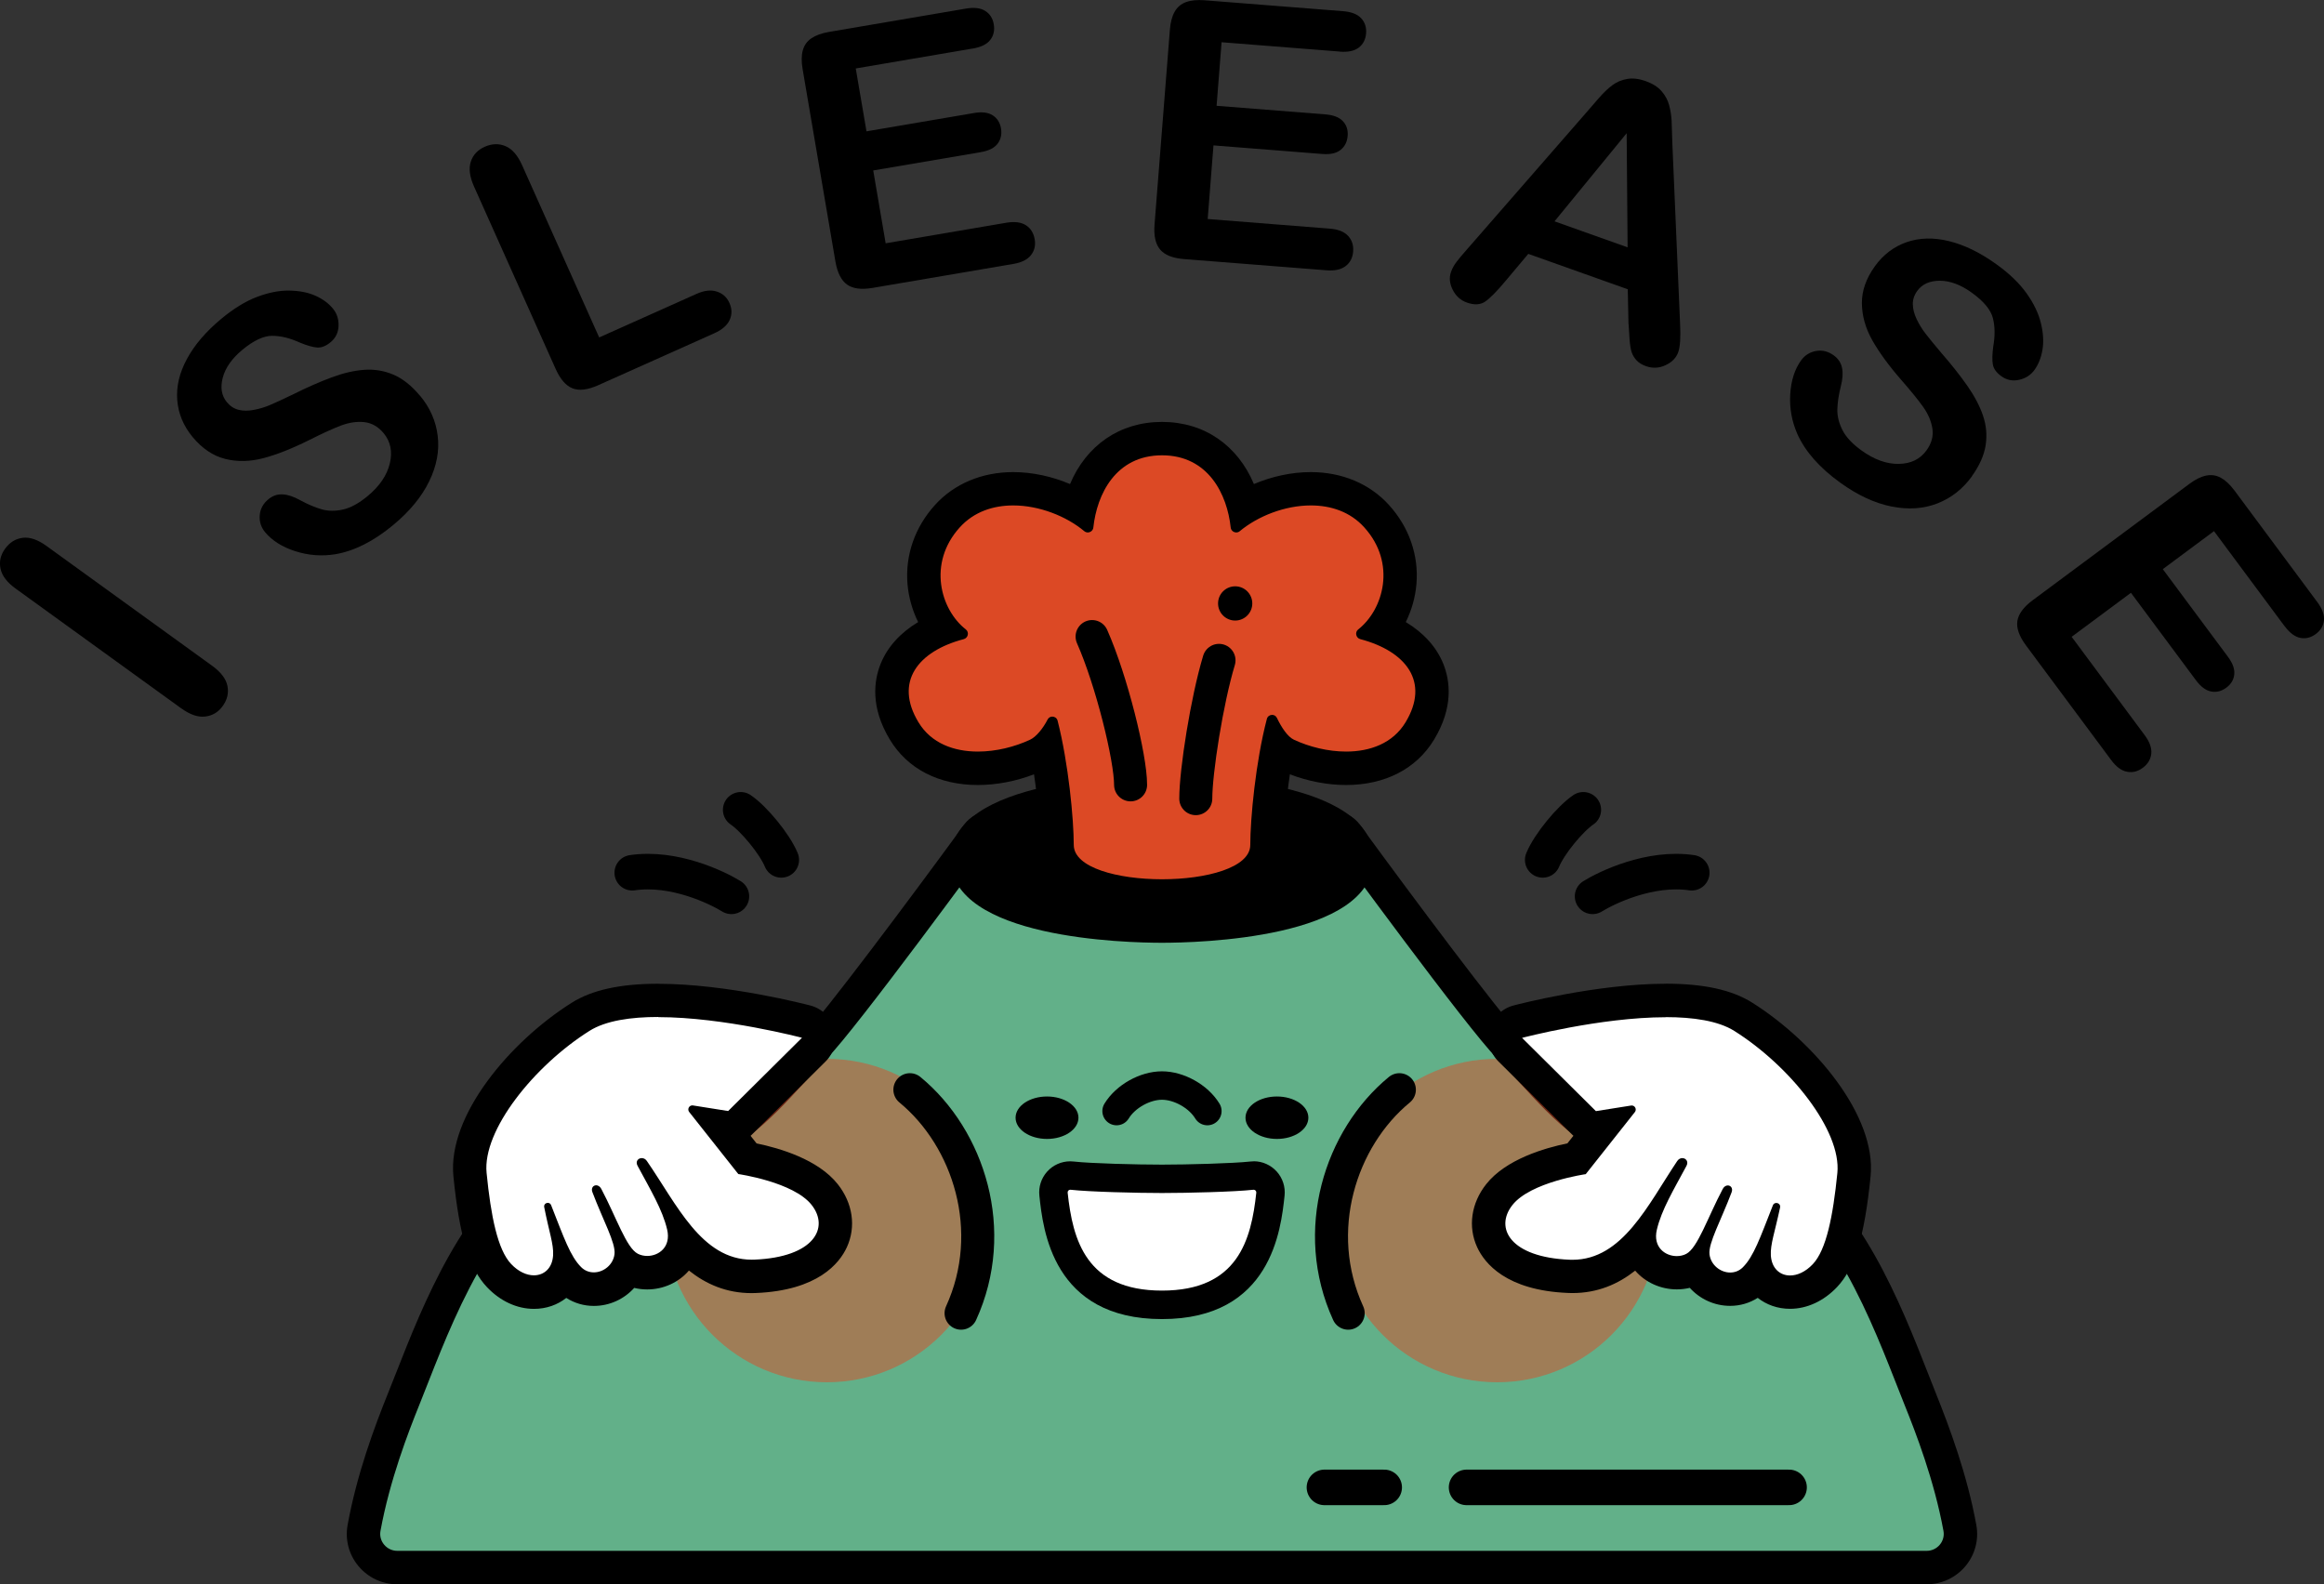 <?xml version="1.0" encoding="UTF-8"?>
<svg id="_图层_1" data-name="图层 1" xmlns="http://www.w3.org/2000/svg" viewBox="0 0 441.31 300.86">
  <rect x="0" y="0" width="441.31" height="300.86" fill="#333333" stroke="none"/>
  <defs>
    <style>
      .cls-1 {
        stroke-width: 6.75px;
      }

      .cls-1, .cls-2, .cls-3 {
        fill: #fff;
      }

      .cls-1, .cls-4, .cls-5, .cls-3 {
        stroke: #000;
        stroke-linecap: round;
        stroke-linejoin: round;
      }

      .cls-6 {
        fill: #62b089;
      }

      .cls-7 {
        fill: #dc4925;
      }

      .cls-4 {
        stroke-width: 5.4px;
      }

      .cls-4, .cls-5 {
        fill: none;
      }

      .cls-5, .cls-3 {
        stroke-width: 6.27px;
      }

      .cls-8 {
        opacity: .5;
      }
    </style>
  </defs>
  <g>
    <path d="M34.45,134.54L2.97,111.77c-1.64-1.18-2.59-2.44-2.87-3.78-.28-1.34,0-2.59.86-3.78.88-1.22,2-1.91,3.35-2.08s2.86.34,4.51,1.54l31.48,22.77c1.65,1.2,2.62,2.47,2.89,3.81.27,1.35-.03,2.63-.91,3.84-.84,1.16-1.95,1.82-3.32,1.98-1.37.16-2.88-.36-4.51-1.54Z"/>
    <path d="M79.76,75.14c1.91,2.29,3.03,4.85,3.36,7.66.34,2.81-.2,5.68-1.62,8.6s-3.69,5.69-6.81,8.28c-3.74,3.11-7.42,4.96-11.03,5.57-2.57.41-5.1.22-7.59-.58-2.49-.8-4.4-2.01-5.73-3.61-.77-.93-1.11-2-1.02-3.2s.64-2.22,1.64-3.05c.81-.67,1.71-.98,2.7-.93.99.05,2.11.42,3.35,1.11,1.49.81,2.85,1.38,4.08,1.73,1.23.35,2.58.36,4.03.04,1.45-.32,3.01-1.17,4.67-2.54,2.28-1.89,3.69-3.96,4.23-6.2.54-2.24.15-4.16-1.16-5.75-1.05-1.26-2.28-1.96-3.7-2.11-1.42-.15-2.91.08-4.47.67-1.56.6-3.55,1.51-5.97,2.73-3.26,1.63-6.16,2.77-8.7,3.44-2.55.67-4.97.72-7.27.14-2.3-.58-4.36-1.97-6.18-4.16-1.73-2.09-2.7-4.42-2.91-6.98-.21-2.57.4-5.18,1.84-7.84,1.43-2.66,3.61-5.2,6.52-7.62,2.33-1.93,4.58-3.32,6.76-4.15,2.18-.83,4.23-1.24,6.14-1.21,1.92.03,3.57.35,4.96.97,1.39.62,2.5,1.43,3.33,2.44.76.92,1.12,2.01,1.08,3.28-.04,1.27-.54,2.31-1.51,3.11-.88.73-1.73,1.07-2.55,1.01-.82-.06-1.92-.37-3.28-.93-1.88-.86-3.64-1.29-5.27-1.29-1.63,0-3.52.89-5.66,2.66-1.98,1.65-3.22,3.41-3.72,5.29-.49,1.88-.23,3.43.79,4.66.63.76,1.38,1.24,2.25,1.45.87.21,1.84.21,2.89,0,1.05-.2,2.05-.5,2.97-.89.93-.39,2.43-1.08,4.49-2.07,2.55-1.28,4.95-2.33,7.19-3.17,2.24-.84,4.32-1.33,6.25-1.47,1.93-.15,3.79.16,5.56.91,1.78.75,3.46,2.09,5.05,4Z"/>
    <path d="M99.12,31.32l14.66,32.76,18.48-8.27c1.47-.66,2.77-.81,3.87-.44,1.11.36,1.91,1.09,2.39,2.17.49,1.11.51,2.17.04,3.21-.47,1.03-1.45,1.89-2.95,2.55l-22.01,9.85c-1.99.89-3.61,1.09-4.87.6-1.26-.49-2.33-1.72-3.21-3.68l-15.51-34.66c-.82-1.84-1.03-3.41-.61-4.7.42-1.29,1.3-2.24,2.65-2.84,1.37-.61,2.69-.65,3.94-.12,1.26.53,2.3,1.73,3.14,3.59Z"/>
    <path d="M184.68,9.22l-22.18,3.78,2.04,11.94,20.43-3.48c1.5-.26,2.68-.11,3.54.44.86.55,1.38,1.38,1.57,2.48.19,1.11-.02,2.07-.63,2.89-.61.82-1.68,1.36-3.2,1.62l-20.43,3.48,2.36,13.83,22.95-3.91c1.55-.26,2.77-.1,3.68.48.91.58,1.46,1.47,1.67,2.67.2,1.15-.04,2.15-.7,3-.66.85-1.77,1.41-3.31,1.67l-26.76,4.56c-2.14.37-3.77.15-4.87-.64-1.1-.79-1.83-2.25-2.2-4.37l-6.23-36.54c-.24-1.41-.23-2.61.04-3.57.27-.97.81-1.73,1.64-2.29.83-.56,1.94-.96,3.33-1.2l26-4.43c1.57-.27,2.79-.12,3.68.45s1.42,1.41,1.61,2.54c.2,1.15-.03,2.14-.67,2.96-.64.83-1.75,1.37-3.32,1.64Z"/>
    <path d="M254.4,9.79l-22.43-1.77-.95,12.07,20.66,1.63c1.52.12,2.63.55,3.32,1.29.7.74,1,1.67.91,2.79-.09,1.12-.53,2-1.32,2.65s-1.96.91-3.5.79l-20.66-1.63-1.1,13.98,23.21,1.83c1.56.12,2.72.58,3.45,1.37s1.06,1.79.96,2.99c-.09,1.16-.56,2.08-1.41,2.74-.85.66-2.06.93-3.62.81l-27.06-2.13c-2.17-.17-3.69-.77-4.56-1.81-.88-1.04-1.23-2.63-1.06-4.77l2.91-36.95c.11-1.43.42-2.58.91-3.45.5-.87,1.21-1.48,2.15-1.82.94-.34,2.11-.46,3.52-.35l26.29,2.07c1.59.13,2.74.57,3.45,1.34s1.03,1.72.94,2.86c-.09,1.16-.55,2.07-1.38,2.71-.83.64-2.03.9-3.62.78Z"/>
    <path d="M309.24,61.55l-.14-6.62-18.89-6.72-4.34,5.17c-1.69,2.02-2.99,3.32-3.89,3.92-.9.59-2.05.65-3.44.15-1.18-.42-2.08-1.23-2.68-2.42-.6-1.19-.71-2.33-.31-3.43.23-.63.56-1.25,1.02-1.85.45-.6,1.13-1.42,2.05-2.45l22.62-25.94c.65-.75,1.42-1.64,2.33-2.69s1.77-1.87,2.6-2.49c.82-.61,1.76-1.01,2.82-1.19,1.05-.18,2.22-.05,3.51.41,1.31.47,2.31,1.1,3.02,1.91.7.81,1.18,1.7,1.44,2.67.26.97.42,1.98.47,3,.05,1.03.09,2.4.13,4.1l1.47,34.3c.14,2.62.02,4.45-.34,5.48-.38,1.08-1.18,1.91-2.4,2.48-1.22.58-2.46.64-3.73.19-.74-.26-1.33-.62-1.76-1.07-.43-.45-.75-.97-.95-1.55-.2-.58-.33-1.42-.41-2.5-.08-1.09-.14-2.04-.18-2.87ZM295.19,42.03l13.88,4.94-.18-21.67-13.7,16.73Z"/>
    <path d="M374.48,90.42c-1.75,2.42-3.94,4.14-6.57,5.17-2.64,1.03-5.55,1.23-8.74.59-3.19-.64-6.43-2.15-9.72-4.52-3.95-2.85-6.67-5.94-8.16-9.28-1.04-2.38-1.49-4.88-1.34-7.49.16-2.61.84-4.76,2.06-6.45.71-.98,1.66-1.58,2.84-1.79,1.19-.21,2.31.07,3.36.83.86.62,1.38,1.41,1.58,2.38.2.97.12,2.15-.24,3.52-.41,1.64-.62,3.1-.65,4.38s.3,2.59.97,3.91c.67,1.33,1.88,2.62,3.63,3.88,2.4,1.73,4.76,2.58,7.06,2.54,2.31-.04,4.06-.89,5.27-2.57.96-1.33,1.33-2.7,1.12-4.11-.21-1.41-.8-2.8-1.77-4.16-.97-1.36-2.35-3.06-4.14-5.1-2.39-2.74-4.23-5.27-5.52-7.56s-1.94-4.63-1.96-7.01c-.02-2.38.81-4.72,2.47-7.03,1.59-2.2,3.6-3.72,6.03-4.57,2.43-.84,5.12-.91,8.05-.19s5.94,2.19,9.02,4.41c2.46,1.77,4.36,3.61,5.71,5.51,1.35,1.9,2.26,3.78,2.71,5.65.46,1.86.55,3.54.3,5.05-.25,1.5-.76,2.78-1.52,3.84-.7.96-1.66,1.59-2.9,1.87-1.24.28-2.37.06-3.39-.68-.93-.67-1.47-1.41-1.61-2.22-.15-.81-.12-1.95.07-3.41.36-2.03.34-3.84-.07-5.42-.41-1.58-1.74-3.18-4-4.81-2.09-1.51-4.11-2.26-6.05-2.27-1.94,0-3.38.64-4.31,1.93-.58.8-.86,1.65-.84,2.55.02.9.26,1.83.72,2.8.46.97,1,1.85,1.61,2.65.61.8,1.65,2.08,3.13,3.83,1.88,2.15,3.5,4.21,4.87,6.16,1.37,1.96,2.37,3.85,2.99,5.68.63,1.83.8,3.71.51,5.62-.29,1.91-1.16,3.87-2.61,5.89Z"/>
    <path d="M433.84,118.93l-13.42-18.07-9.72,7.22,12.36,16.63c.91,1.22,1.31,2.34,1.21,3.35-.1,1.01-.6,1.85-1.5,2.52-.9.67-1.85.92-2.86.74s-1.97-.88-2.9-2.12l-12.36-16.63-11.26,8.36,13.88,18.69c.94,1.26,1.35,2.43,1.24,3.5s-.65,1.97-1.62,2.69c-.94.7-1.93.94-2.99.74-1.06-.2-2.06-.94-2.99-2.2l-16.19-21.79c-1.3-1.75-1.84-3.29-1.64-4.63.21-1.34,1.17-2.65,2.9-3.94l29.76-22.1c1.15-.86,2.22-1.38,3.2-1.58.98-.2,1.91-.06,2.79.42.87.48,1.73,1.29,2.58,2.42l15.72,21.17c.95,1.28,1.37,2.44,1.27,3.48-.11,1.04-.62,1.9-1.54,2.59-.94.7-1.92.94-2.95.74-1.03-.2-2.02-.94-2.97-2.22Z"/>
  </g>
  <g>
    <g>
      <path class="cls-6" d="M75.44,297.68c-1.91,0-3.71-.84-4.93-2.31-1.21-1.46-1.72-3.36-1.38-5.21,1.7-9.34,4.91-17.98,7.52-24.47.48-1.2.99-2.49,1.53-3.86,4.93-12.55,12.38-31.52,25.41-39.81,5.92-3.76,13.72-4.28,20.6-4.73,4.3-.28,8.36-.55,11.39-1.53,5.13-1.66,10.68-7.77,15.14-12.67,1.47-1.61,2.85-3.13,4.15-4.43,4.14-4.14,21.92-28.07,30.75-40.15.6-.82,1.55-1.3,2.56-1.3.09,0,.17,0,.26.01l32.21,2.64,32.2-2.64c.09,0,.17-.01.26-.01,1.01,0,1.96.48,2.56,1.3,8.83,12.08,26.61,36.02,30.75,40.15,1.3,1.3,2.68,2.82,4.14,4.43,4.46,4.91,10.02,11.02,15.16,12.68,3.03.98,7.08,1.25,11.38,1.53,6.88.45,14.68.97,20.6,4.73,13.06,8.31,20.5,27.3,25.43,39.87.53,1.35,1.03,2.63,1.5,3.8,2.62,6.51,5.84,15.17,7.53,24.47.34,1.86-.16,3.76-1.38,5.21-1.22,1.47-3.02,2.31-4.93,2.31H75.44Z"/>
      <path d="M253.11,160.37s25.66,35.12,31.07,40.52c5.4,5.4,12.85,15.39,20.57,17.88,8.51,2.76,22.54.38,31.26,5.92,13.55,8.62,20.96,30.45,25.69,42.18,2.06,5.12,5.59,14.21,7.35,23.85.36,1.97-1.18,3.78-3.19,3.78H75.44c-2,0-3.55-1.81-3.19-3.78,1.76-9.64,5.28-18.74,7.34-23.85,4.74-11.74,12.16-33.57,25.7-42.18,8.71-5.54,22.73-3.16,31.26-5.92,7.71-2.5,15.16-12.48,20.56-17.88,5.4-5.4,31.07-40.52,31.07-40.52l32.47,2.66,32.46-2.66M253.11,154.03c-.17,0-.35,0-.52.02l-31.94,2.62-31.95-2.62c-.17-.01-.35-.02-.52-.02-2.01,0-3.92.96-5.12,2.6-10.2,13.96-26.72,36.07-30.43,39.78-1.35,1.35-2.76,2.9-4.26,4.54-4.21,4.63-9.45,10.39-13.77,11.79-2.65.86-6.52,1.11-10.61,1.38-7.26.48-15.49,1.02-22.09,5.22-13.91,8.85-21.59,28.4-26.67,41.33-.54,1.36-1.04,2.65-1.52,3.83-2.67,6.63-5.95,15.47-7.7,25.09-.51,2.79.24,5.63,2.06,7.81,1.83,2.19,4.51,3.45,7.36,3.45h290.43c2.85,0,5.54-1.26,7.37-3.45,1.82-2.18,2.57-5.03,2.06-7.81-1.75-9.57-5.04-18.43-7.71-25.08-.47-1.17-.97-2.44-1.49-3.78-5.08-12.95-12.75-32.53-26.68-41.39-6.6-4.2-14.83-4.74-22.1-5.22-4.1-.27-7.96-.52-10.61-1.38-4.34-1.4-9.58-7.17-13.79-11.8-1.49-1.64-2.9-3.19-4.25-4.54-3.71-3.71-20.23-25.82-30.43-39.78-1.2-1.64-3.11-2.6-5.12-2.6h0Z"/>
    </g>
    <g>
      <g class="cls-8">
        <circle class="cls-7" cx="284.29" cy="231.78" r="30.71"/>
      </g>
      <g class="cls-8">
        <circle class="cls-7" cx="157.02" cy="231.78" r="30.71"/>
      </g>
    </g>
    <g>
      <path d="M220.65,175.91c-13.75,0-37.02-2.69-37.02-12.78s23.27-12.78,37.02-12.78,37.03,2.69,37.03,12.78-23.27,12.78-37.03,12.78Z"/>
      <path d="M220.65,153.47c18.73,0,33.91,4.33,33.91,9.66s-15.18,9.66-33.91,9.66-33.91-4.33-33.91-9.66,15.18-9.66,33.91-9.66M220.65,147.23c-6.7,0-40.15.77-40.15,15.9s33.44,15.9,40.15,15.9,40.15-.77,40.15-15.9-33.44-15.9-40.15-15.9h0Z"/>
    </g>
    <g>
      <path class="cls-7" d="M220.65,170.15c-9.63,0-19.93-2.55-19.93-9.7,0-3.7-.63-11.33-1.98-18.33-.54.48-1.13.91-1.78,1.21-3.52,1.65-7.52,2.56-11.26,2.56-6.26,0-11.23-2.51-13.99-7.08-3.08-5.08-2.53-9.1-1.53-11.59,1.35-3.35,4.39-6.06,8.69-7.82-1.89-2.45-3.1-5.53-3.38-8.73-.4-4.59,1.17-9.09,4.41-12.66,3.08-3.4,7.4-5.2,12.49-5.2,4.27,0,8.88,1.34,12.67,3.61,1.71-6.65,6.49-13.14,15.58-13.14s13.87,6.49,15.58,13.14c3.8-2.27,8.4-3.61,12.67-3.61,5.09,0,9.41,1.8,12.49,5.2,3.24,3.58,4.81,8.07,4.41,12.66-.28,3.21-1.49,6.28-3.38,8.73,4.31,1.76,7.34,4.47,8.69,7.82,1,2.48,1.55,6.51-1.53,11.59-2.76,4.56-7.74,7.08-13.99,7.08-3.74,0-7.75-.91-11.27-2.56-.61-.29-1.2-.71-1.77-1.25-1.35,6.98-1.98,14.61-1.98,18.36,0,7.15-10.29,9.7-19.93,9.7Z"/>
      <path d="M220.65,86.46c8.82,0,12.38,7.44,13.05,13.71.06.57.55.94,1.06.94.23,0,.46-.07.66-.24,3.44-2.86,8.57-4.89,13.5-4.89,3.8,0,7.47,1.2,10.14,4.16,6.17,6.81,3.65,15.63-1.15,19.39-.67.53-.43,1.62.4,1.84,8.68,2.29,13.26,8.11,8.59,15.8-2.43,4.01-6.76,5.55-11.28,5.55-3.44,0-7-.89-9.93-2.26-1.19-.56-2.36-2.35-3.21-4.13-.19-.39-.55-.58-.91-.58-.43,0-.87.27-1,.77-2.14,8.13-3.15,18.99-3.15,23.92h0c0,4.35-8.38,6.53-16.76,6.53s-16.76-2.18-16.76-6.53h0c0-4.86-1-15.5-3.07-23.59-.13-.5-.56-.77-1-.77-.35,0-.71.18-.9.56-.86,1.69-2.17,3.29-3.31,3.82-2.92,1.37-6.48,2.26-9.92,2.26-4.53,0-8.85-1.54-11.28-5.55-4.67-7.7-.08-13.52,8.59-15.8.83-.22,1.07-1.31.4-1.84-4.81-3.75-7.32-12.58-1.15-19.39,2.67-2.95,6.34-4.16,10.14-4.16,4.92,0,10.06,2.02,13.5,4.89.2.16.43.24.66.24.51,0,1-.37,1.06-.94.67-6.27,4.23-13.71,13.05-13.71M220.65,80.12c-8.03,0-14.36,4.45-17.46,11.8-3.44-1.46-7.18-2.27-10.8-2.27-5.93,0-11.2,2.22-14.84,6.24-3.84,4.24-5.69,9.58-5.22,15.06.22,2.51.92,4.96,2.02,7.18-3.38,2.03-5.83,4.72-7.12,7.92-1.27,3.15-2,8.22,1.76,14.42,3.36,5.55,9.3,8.6,16.7,8.6,3.52,0,7.23-.71,10.66-2.03.79,5.3,1.2,10.51,1.2,13.41,0,7.94,8.85,12.87,23.1,12.87s23.1-4.93,23.1-12.87c0-2.93.41-8.13,1.19-13.41,3.44,1.32,7.15,2.03,10.66,2.03,7.41,0,13.34-3.06,16.71-8.6,3.76-6.2,3.03-11.26,1.76-14.42-1.29-3.19-3.74-5.89-7.12-7.92,1.1-2.22,1.8-4.67,2.02-7.18.47-5.48-1.38-10.83-5.22-15.06-3.64-4.02-8.91-6.24-14.84-6.24-3.62,0-7.36.81-10.8,2.27-3.1-7.36-9.43-11.8-17.46-11.8h0Z"/>
    </g>
    <g>
      <g>
        <path class="cls-2" d="M339.91,245.37c-2.59,0-4.72-1.31-5.88-3.43-.26.33-.54.64-.84.93-1.25,1.25-2.9,1.93-4.65,1.93-2.79,0-5.31-1.7-6.47-4.14-.14.09-.28.17-.42.24-.98.51-2.1.77-3.25.77-2.22,0-4.34-.99-5.65-2.65-.68-.85-1.12-1.84-1.33-2.91-3.37,3.63-7.45,6.26-12.85,6.26h0c-.22,0-.44,0-.66-.01-10.1-.41-13.44-4.47-14.53-6.85-1.29-2.81-.81-5.98,1.33-8.68,3.45-4.36,11.45-6.22,14.68-6.82l4.75-6.01-.6.09c-.16.03-.33.04-.49.04-.83,0-1.64-.33-2.23-.92l-14.02-13.92c-.81-.8-1.12-1.97-.83-3.07.29-1.1,1.15-1.96,2.25-2.25.62-.16,15.39-4.03,28.09-4.03,6.59,0,11.41,1.02,14.74,3.12,11.11,6.99,22,20.12,21.01,29.98-1.05,10.45-2.7,16.18-5.52,19.16-1.92,2.02-4.27,3.14-6.63,3.14h0Z"/>
        <path d="M316.3,193.15c5.19,0,9.97.69,13.05,2.63,10.56,6.65,20.36,18.91,19.55,26.98-.82,8.18-2.09,14.58-4.66,17.3-1.39,1.47-2.95,2.15-4.32,2.15-1.94,0-3.5-1.37-3.65-3.81-.12-2.09.76-4.43,1.75-9.08.12-.55-.3-.88-.71-.88-.27,0-.53.14-.65.44-2.45,6.23-3.64,9.7-5.7,11.77-.7.7-1.55,1-2.41,1-1.84,0-3.68-1.42-3.93-3.46-.25-2.11,2.18-6.43,4.2-11.78.29-.77-.17-1.3-.72-1.3-.34,0-.72.2-.97.68-2.89,5.47-4.75,11.19-6.93,12.32-.54.28-1.16.42-1.79.42-2.23,0-4.56-1.72-3.79-5,.89-3.81,3.2-7.6,5.63-12.14.44-.83-.13-1.47-.79-1.47-.34,0-.71.17-.97.56-5.56,8.3-10.37,18.75-19.9,18.75-.18,0-.36,0-.54-.01-11.27-.46-14.3-6.02-10.85-10.39,3.45-4.37,13.92-5.86,13.92-5.86l9.33-11.79c.4-.51.03-1.25-.6-1.25-.02,0-.03,0-.05,0l-6.75,1.07-14.02-13.91s14.85-3.92,27.28-3.92M316.3,186.81h0c-13.1,0-28.26,3.96-28.9,4.13-2.2.58-3.92,2.29-4.51,4.49-.59,2.2.04,4.54,1.66,6.14l14.02,13.91c.07.07.14.13.21.2l-1.14,1.44c-4.34.89-11.69,3.03-15.42,7.75-2.86,3.61-3.5,8.09-1.72,11.97,1.4,3.04,5.5,8.22,17.29,8.69.27.01.53.02.79.02,4.81,0,8.68-1.7,11.93-4.26,1.92,2.24,4.85,3.56,7.9,3.56.84,0,1.67-.1,2.47-.29,1.9,2.11,4.65,3.42,7.67,3.42,1.88,0,3.68-.53,5.23-1.52,1.67,1.32,3.79,2.08,6.13,2.08,3.23,0,6.41-1.47,8.93-4.13,3.39-3.58,5.23-9.67,6.37-21.03,1.15-11.5-10.72-25.57-22.48-32.98-3.85-2.43-9.23-3.6-16.43-3.6h0Z"/>
      </g>
      <g>
        <path class="cls-2" d="M101.4,245.37c-2.36,0-4.71-1.12-6.63-3.14-2.82-2.98-4.47-8.71-5.52-19.16-.99-9.86,9.91-22.98,21.01-29.98,3.33-2.1,8.15-3.12,14.74-3.12,12.69,0,27.46,3.86,28.09,4.03,1.1.29,1.96,1.15,2.25,2.25.29,1.1-.02,2.27-.83,3.07l-14.02,13.92c-.6.59-1.4.92-2.23.92-.16,0-.33-.01-.49-.04l-.6-.09,4.75,6.01c3.23.6,11.24,2.46,14.68,6.82,2.14,2.7,2.62,5.86,1.33,8.68-1.09,2.38-4.44,6.44-14.53,6.85-.22,0-.44.01-.66.01-5.42,0-9.48-2.67-12.84-6.32-.2,1.09-.65,2.1-1.34,2.97-1.32,1.66-3.43,2.65-5.65,2.65-1.15,0-2.27-.27-3.25-.77-.14-.07-.28-.16-.42-.24-1.15,2.43-3.67,4.14-6.47,4.14-1.75,0-3.41-.69-4.65-1.93-.3-.29-.57-.6-.84-.93-1.16,2.11-3.29,3.43-5.88,3.43Z"/>
        <path d="M125.01,193.15c12.43,0,27.28,3.92,27.28,3.92l-14.02,13.91-6.75-1.07s-.03,0-.05,0c-.63,0-1,.74-.6,1.25l9.33,11.79s10.47,1.49,13.92,5.86.42,9.93-10.85,10.39c-.18,0-.36.01-.53.01-9.53,0-14.23-10.53-19.91-18.75-.26-.38-.62-.54-.97-.54-.66,0-1.24.61-.8,1.44,2.43,4.54,4.74,8.33,5.63,12.14.76,3.28-1.57,5-3.79,5-.63,0-1.25-.14-1.79-.42-2.18-1.13-4.04-6.85-6.93-12.32-.25-.47-.63-.68-.97-.68-.55,0-1.01.52-.72,1.3,2.02,5.34,4.46,9.67,4.2,11.78-.25,2.04-2.09,3.46-3.93,3.46-.86,0-1.72-.31-2.41-1-2.06-2.06-3.25-5.54-5.7-11.77-.12-.3-.37-.43-.62-.43-.39,0-.78.31-.69.8.91,4.66,1.82,7.05,1.69,9.15-.14,2.44-1.7,3.81-3.65,3.81-1.37,0-2.93-.68-4.32-2.15-2.57-2.71-3.85-9.11-4.66-17.3-.81-8.07,8.99-20.33,19.55-26.98,3.09-1.94,7.86-2.63,13.05-2.63M125.01,186.81c-7.21,0-12.58,1.18-16.43,3.6-11.76,7.4-23.63,21.48-22.48,32.98,1.14,11.36,2.98,17.45,6.37,21.03,2.52,2.66,5.69,4.13,8.93,4.13,2.35,0,4.46-.76,6.13-2.08,1.55.99,3.35,1.52,5.23,1.52,3.02,0,5.77-1.31,7.67-3.42.8.19,1.63.29,2.47.29,3.06,0,6-1.33,7.92-3.59,3.23,2.57,7.1,4.29,11.91,4.29.26,0,.52,0,.79-.02,11.79-.48,15.89-5.65,17.29-8.69,1.78-3.88,1.14-8.35-1.72-11.97-3.73-4.72-11.08-6.86-15.42-7.75l-1.14-1.44c.07-.06.14-.13.21-.2l14.02-13.91c1.61-1.6,2.25-3.95,1.66-6.14s-2.31-3.91-4.51-4.49c-.64-.17-15.8-4.13-28.9-4.13h0Z"/>
      </g>
    </g>
    <g>
      <ellipse cx="242.48" cy="212.25" rx="5.97" ry="4.03"/>
      <ellipse cx="198.82" cy="212.25" rx="5.97" ry="4.03"/>
    </g>
    <path class="cls-4" d="M212.03,210.99c1.71-2.8,5.4-4.85,8.62-4.85,3.22,0,6.91,2.05,8.62,4.85"/>
    <path class="cls-5" d="M265.73,206.93c-11.21,9.23-16.86,26.83-9.72,42.44"/>
    <path class="cls-5" d="M172.78,206.93c11.21,9.23,16.86,26.83,9.72,42.44"/>
    <g>
      <path class="cls-2" d="M220.65,247.79c-18.35,0-19.92-14.73-20.59-21.02-.1-.91.2-1.81.8-2.48.6-.67,1.47-1.06,2.37-1.06.1,0,.25,0,.35.02,3.39.37,12.22.6,17.06.6s13.67-.23,17.06-.61c.1-.01.25-.02.35-.02.91,0,1.77.39,2.38,1.06.61.68.9,1.58.8,2.48-.67,6.29-2.24,21.02-20.59,21.02Z"/>
      <path d="M238.07,225.93c.29,0,.52.26.49.55-.96,8.98-3.49,18.6-17.91,18.6s-16.95-9.63-17.91-18.6c-.03-.3.2-.55.49-.55.02,0,.04,0,.06,0,3.59.4,12.55.62,17.36.62s13.77-.22,17.36-.62c.02,0,.04,0,.06,0M238.07,220.53c-.22,0-.43.01-.65.04-3.3.36-11.99.59-16.77.59s-13.47-.22-16.77-.59c-.21-.02-.43-.04-.65-.04-1.67,0-3.27.71-4.38,1.95-1.12,1.24-1.66,2.91-1.48,4.58.68,6.41,2.5,23.43,23.28,23.43s22.59-17.03,23.28-23.43c.18-1.66-.36-3.33-1.48-4.58-1.12-1.24-2.71-1.96-4.38-1.96h0Z"/>
    </g>
    <line class="cls-1" x1="278.49" y1="282.45" x2="339.73" y2="282.45"/>
    <line class="cls-1" x1="251.5" y1="282.45" x2="262.85" y2="282.45"/>
    <path class="cls-3" d="M207.38,120.88c3.71,8.38,7.31,22.98,7.31,28.16"/>
    <path class="cls-3" d="M231.48,125.4c-2.3,7.6-4.41,21.08-4.41,26.26"/>
    <g>
      <g>
        <path class="cls-1" d="M292.95,163.29c1.27-3.08,5.26-7.86,7.71-9.51"/>
        <path class="cls-1" d="M302.42,170.21c2.73-1.69,10.94-5.65,18.83-4.48"/>
      </g>
      <g>
        <path class="cls-1" d="M148.36,163.29c-1.27-3.08-5.26-7.86-7.71-9.51"/>
        <path class="cls-1" d="M138.89,170.21c-2.73-1.69-10.94-5.65-18.83-4.48"/>
      </g>
    </g>
    <circle cx="234.55" cy="114.59" r="3.25"/>
  </g>
</svg>